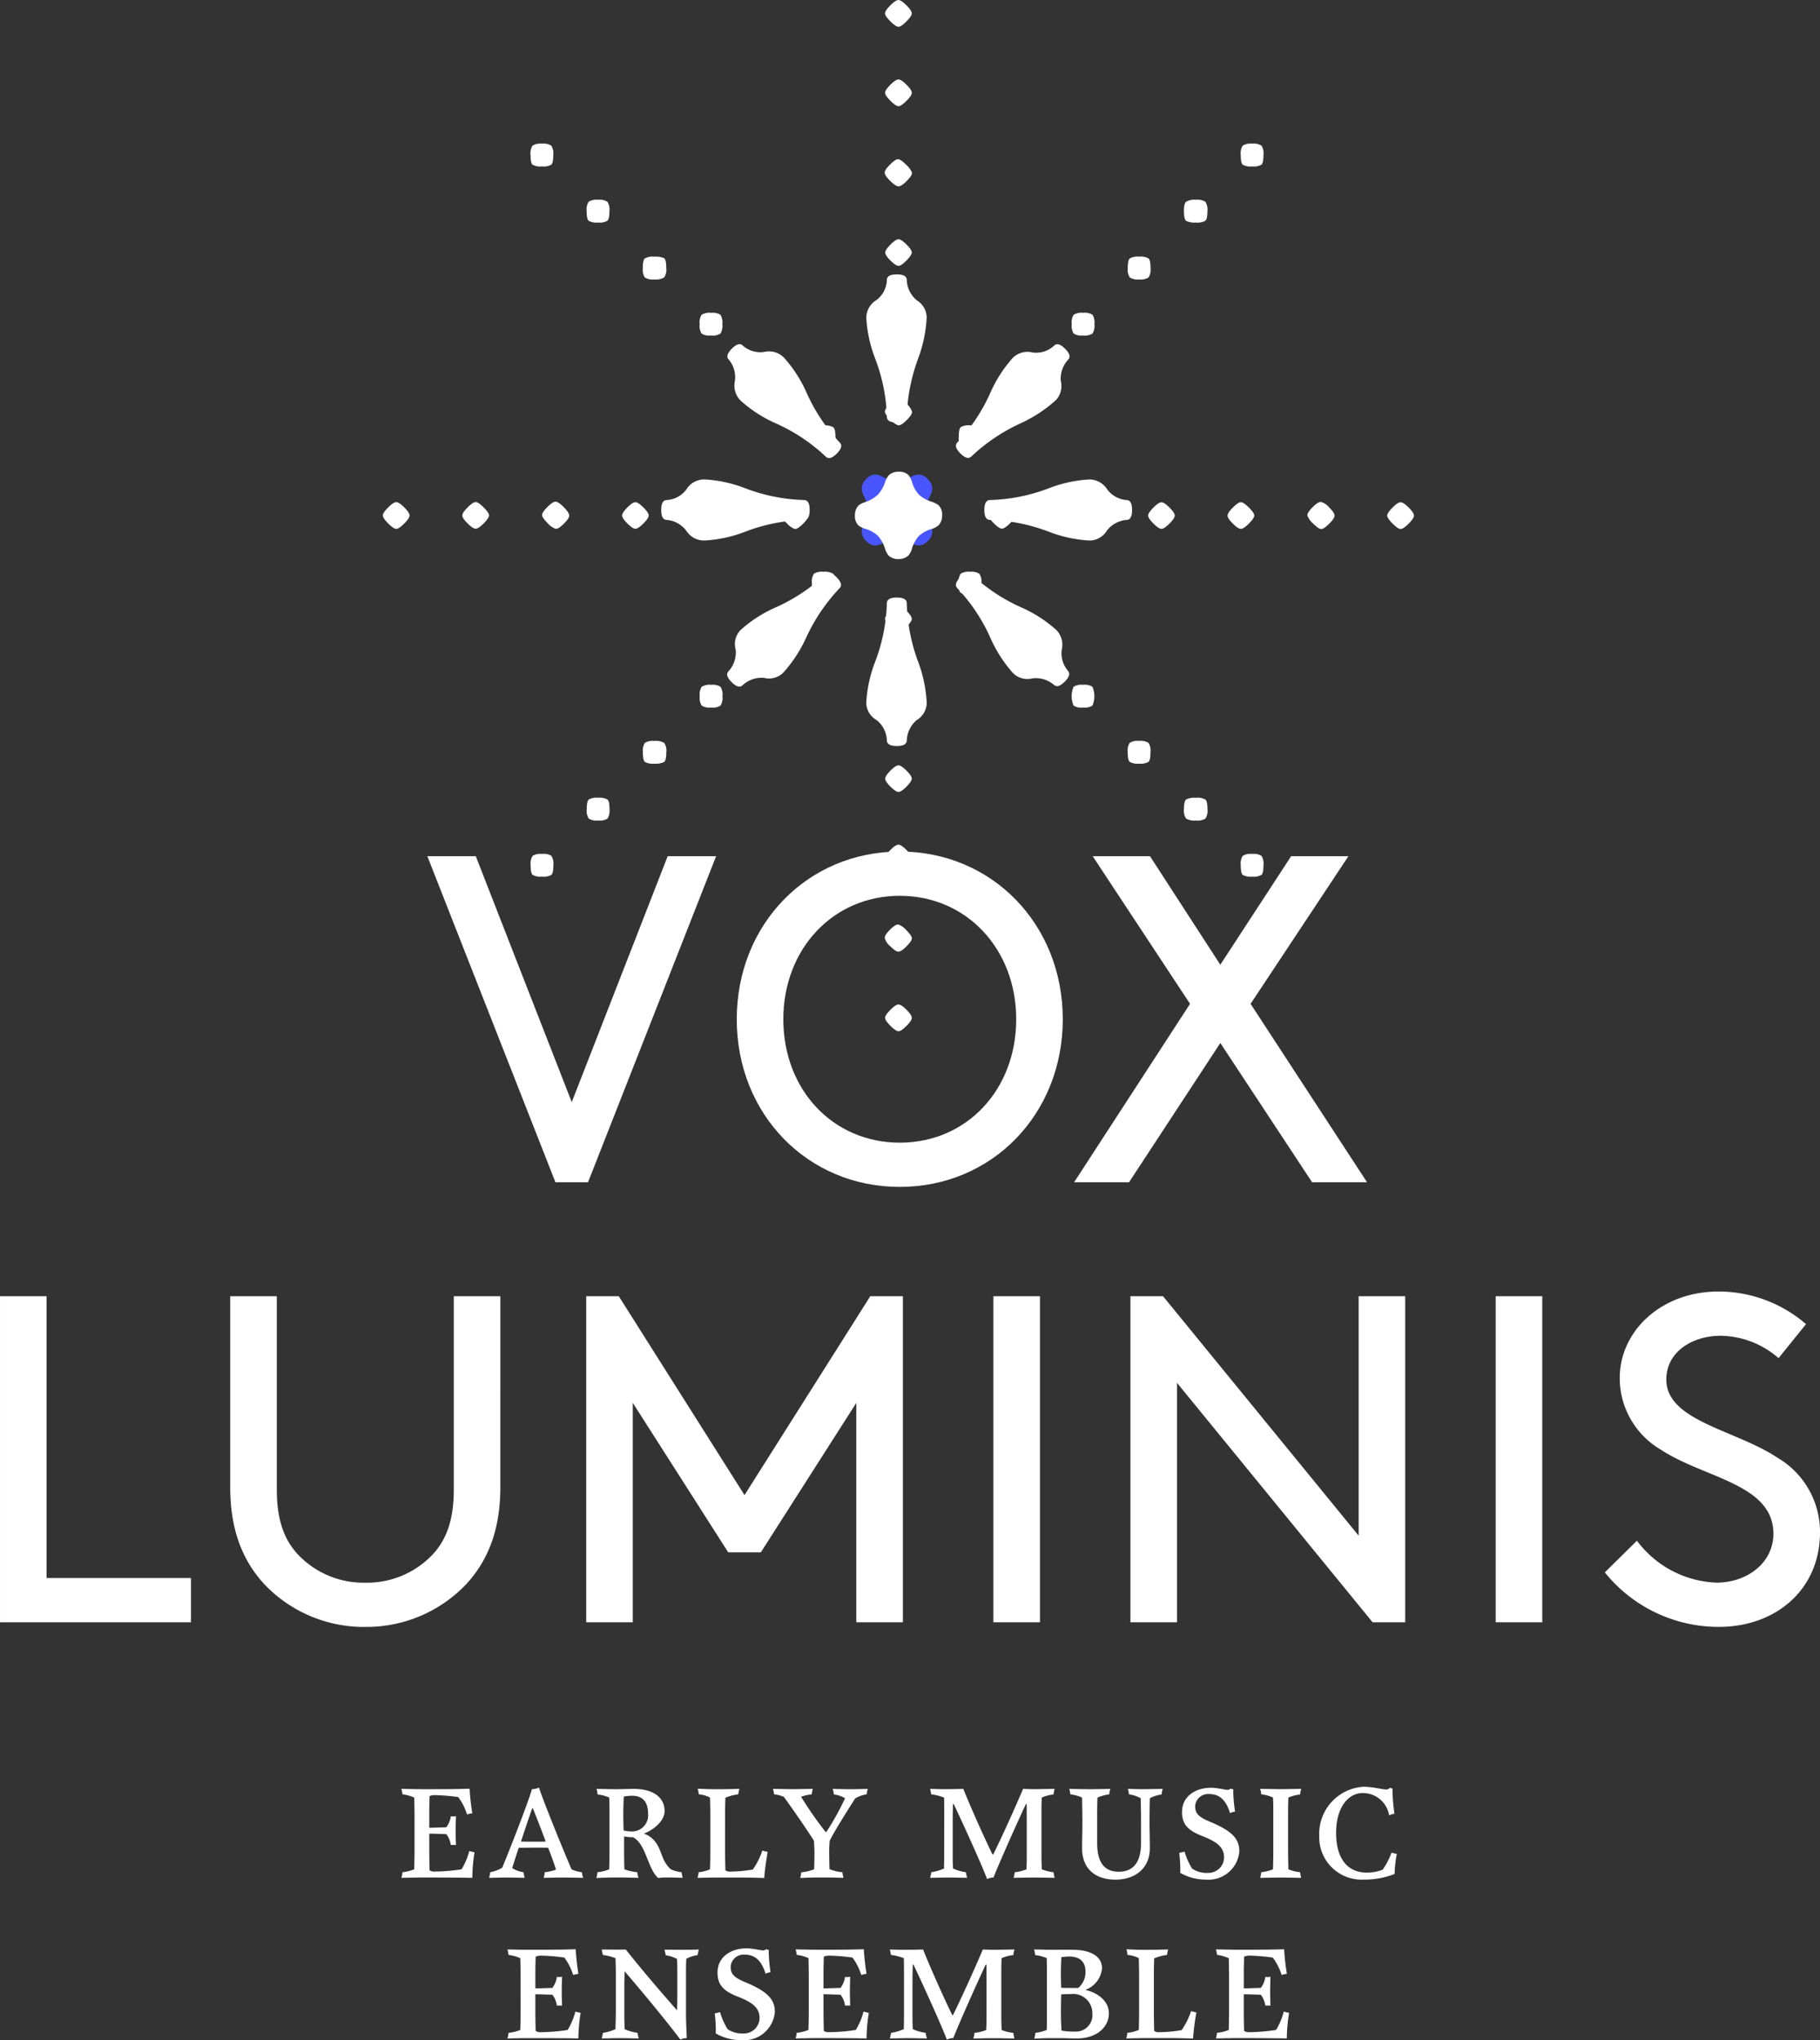 <svg xmlns="http://www.w3.org/2000/svg" width="181.673" height="203.641" viewBox="0 0 181.673 203.641"><rect x="0" y="0" width="181.673" height="203.641" fill="#333333" stroke="none"/><defs><style>.a{fill:#fff;}.b{fill:#4956ff;}.c{fill:none;}</style></defs><g transform="translate(-970.819 -4337.359)"><g transform="translate(1021.471 4531.832)"><path class="a" d="M0,4.512c.161,0,1.363-.032,1.939-.032H2.82c1.907,0,3.446.016,4.263.032a16.186,16.186,0,0,1,.225-2.549c-.161-.032-.351-.08-.528-.128A6.723,6.723,0,0,1,6.01,3.663a18.371,18.371,0,0,1-2.678.223.83.83,0,0,1-.512-.126c-.016-.4-.032-1.347-.032-1.941V.1c.273,0,.753.016,1.7.048a2.244,2.244,0,0,1,.448,1.092.672.672,0,0,1,.193-.014,1.967,1.967,0,0,1,.321.014c0-.161-.03-.835-.03-1.411,0-.592.03-1.283.03-1.475a1.618,1.618,0,0,1-.305.032l-.209-.016A2.336,2.336,0,0,1,4.488-.536c-.915.032-1.411.048-1.7.048V-2c0-.546.016-1.156.032-1.654a1.368,1.368,0,0,1,.5-.1,19.455,19.455,0,0,1,2.358.193,5.575,5.575,0,0,1,.881,1.734,3.513,3.513,0,0,1,.528-.112,23.559,23.559,0,0,1-.271-2.453c-1.315.048-2.694.048-4.008.048H2.083C1.427-4.335.193-4.368,0-4.368a3,3,0,0,1,.112.544,4.243,4.243,0,0,1,1.17.321c.016.305.032,1.25.032,2.005V1.819c0,.594-.016,1.3-.032,1.845a4.3,4.3,0,0,1-1.17.287A2.9,2.9,0,0,1,0,4.512M11.238,4.48c.464,0,1.714.032,1.875.032a3.544,3.544,0,0,1-.128-.562A4.578,4.578,0,0,1,11.7,3.583c-.016-.289-.032-1.17-.032-1.764V.088c0-.785,0-1.331.032-2.276,1.507,1.746,4.073,4.825,5.564,6.812a1.63,1.63,0,0,1,.64-.145c-.032-.721-.08-1.636-.08-2.453V-2.284c0-.4.016-.881.032-1.154a3.3,3.3,0,0,1,1.122-.369c.032-.159.08-.383.128-.56-.128.016-1.25.03-1.7.03-.464,0-1.572-.014-1.73-.014.048.177.094.4.126.56a3.429,3.429,0,0,1,1.124.367c.016.273.032.753.032,1.2V-.193c0,.721,0,1.248-.032,1.889-1.684-1.9-3.753-4.336-5.1-6.048-.145-.016-.624,0-.913,0-.448,0-1.361-.014-1.505-.014.048.177.08.385.112.544a5.643,5.643,0,0,1,1.267.321c.016.417.032,1.01.032,1.556V1.819c0,.594-.032,1.475-.032,1.764a4.7,4.7,0,0,1-1.25.367c-.032.177-.08.385-.128.562.128,0,1.379-.032,1.827-.032m9.733-6.59c0,1.252.544,1.877,2.081,2.471,1.654.64,2.118,1.25,2.118,2.132a1.565,1.565,0,0,1-1.62,1.523,2.585,2.585,0,0,1-1.572-.432,6.887,6.887,0,0,1-.753-1.7,4.24,4.24,0,0,1-.528.128,13.3,13.3,0,0,1,.1,2,5.115,5.115,0,0,0,2.579.672,3.086,3.086,0,0,0,3.318-2.8c0-1.218-.624-2.021-2.949-2.983-1.188-.5-1.459-.851-1.459-1.572a1.3,1.3,0,0,1,1.379-1.186c.915,0,1.668.448,2.1,1.907a1.366,1.366,0,0,1,.5-.145,15.974,15.974,0,0,1-.177-1.875,2.333,2.333,0,0,1,.016-.351.533.533,0,0,1-.257-.08.672.672,0,0,1-.319.128c-.241,0-1.042-.209-1.62-.209-1.861,0-2.932,1.072-2.932,2.37m7.79,6.622c.161,0,1.363-.032,1.941-.032h.879c1.909,0,3.448.016,4.265.032a16.187,16.187,0,0,1,.225-2.549c-.161-.032-.353-.08-.53-.128a6.717,6.717,0,0,1-.769,1.829,18.393,18.393,0,0,1-2.678.223.833.833,0,0,1-.514-.126c-.016-.4-.032-1.347-.032-1.941V.1c.273,0,.755.016,1.7.048a2.228,2.228,0,0,1,.45,1.092.672.672,0,0,1,.193-.014,1.953,1.953,0,0,1,.319.014c0-.161-.03-.835-.03-1.411,0-.592.03-1.283.03-1.475a1.614,1.614,0,0,1-.3.032L33.7-1.628a2.317,2.317,0,0,1-.45,1.092c-.913.032-1.411.048-1.7.048V-2c0-.546.016-1.156.032-1.654a1.37,1.37,0,0,1,.5-.1,19.422,19.422,0,0,1,2.356.193,5.532,5.532,0,0,1,.881,1.734,3.485,3.485,0,0,1,.53-.112,23.017,23.017,0,0,1-.273-2.453c-1.315.048-2.694.048-4.008.048h-.721c-.656,0-1.891-.032-2.083-.032a3,3,0,0,1,.112.544,4.223,4.223,0,0,1,1.17.321c.016.305.032,1.25.032,2.005V1.819c0,.594-.016,1.3-.032,1.845a4.283,4.283,0,0,1-1.17.287,2.9,2.9,0,0,1-.112.562M39.584,2.381c0,.48-.016.913-.016,1.2A4.8,4.8,0,0,1,38.3,3.95c-.032.177-.08.385-.128.562.128,0,1.379-.03,1.827-.03.464,0,1.716.03,1.875.03a3.772,3.772,0,0,1-.126-.562,4.593,4.593,0,0,1-1.285-.367c-.016-.289-.032-.707-.032-1.186V-.7c0-.787,0-1.218.032-2.164h.064c1.012,2.116,2.9,6.3,3.336,7.5a1.408,1.408,0,0,1,.642-.161c.448-1.17,2.228-5.193,3.24-7.34h.064c.016.287.016,1.489.016,2.019V2.4c0,.369-.016.9-.032,1.267a4.314,4.314,0,0,1-1.172.289,3.075,3.075,0,0,1-.11.56c.159,0,1.473-.03,2.051-.03s1.859.03,2.049.03a3.356,3.356,0,0,1-.11-.562,4.245,4.245,0,0,1-1.172-.287c0-.1-.03-.723-.03-1.25V-2.348c0-.464.014-.977.03-1.154A3.9,3.9,0,0,1,50.5-3.808a3.075,3.075,0,0,1,.11-.56c-.159,0-1.473.03-2.049.03-.273,0-.833-.014-1.106-.03C46.685-2.541,45.29.538,44.473,2.188h-.064C43.59.538,42.163-2.67,41.49-4.368c-.305.016-1.267.03-1.794.03-.5,0-1.09-.014-1.523-.03.048.177.08.385.112.544a5.762,5.762,0,0,1,1.283.321c.016.417.016,1.2.016,1.748Zm13,2.148c.145,0,.913-.048,1.521-.048h1.186c.45,0,.769.032,1.556.032,1.957,0,3.189-1.12,3.189-2.5,0-1.168-.961-2.015-2.354-2.352A2.508,2.508,0,0,0,59.35-2.5c0-1.168-1.106-1.839-2.951-1.839-.48-.016-1.379,0-1.572,0h-.4c-.672,0-1.682-.032-1.859-.032a3.181,3.181,0,0,1,.112.56,4.164,4.164,0,0,1,1.154.305c0,.225.016.817.016,1.331v3.99c0,.578,0,1.3-.016,1.845A4,4,0,0,1,52.7,3.95a3.073,3.073,0,0,1-.112.578m4.055-.7a7.336,7.336,0,0,1-1.331-.1c-.032-.369-.064-1.232-.064-1.937,0-.367.016-1.3.032-1.68C55.535.1,55.84.08,56.239.08a1.924,1.924,0,0,1,2.15,1.953,1.644,1.644,0,0,1-1.748,1.792M57.7-2.192a2.046,2.046,0,0,1-.723,1.664c-.209,0-1.459,0-1.7-.016-.016-.367-.032-.879-.032-1.552,0-.337.032-1.248.048-1.505a6.5,6.5,0,0,1,.8-.064c1.028,0,1.606.528,1.606,1.473m4.073,6.7c.193,0,1.395-.032,2.051-.032h1.313c1.315,0,1.989,0,3.3.048a25.273,25.273,0,0,1,.335-2.613,3.591,3.591,0,0,1-.528-.128A7.44,7.44,0,0,1,67.3,3.679a13.877,13.877,0,0,1-2.292.209.739.739,0,0,1-.448-.126c-.016-.5-.032-1.347-.032-1.941V-1.9c0-.658.016-1.25.032-1.588a5.1,5.1,0,0,1,1.283-.337,3,3,0,0,1,.11-.544c-.159,0-1.058.032-1.7.032h-.945c-.608,0-1.377-.048-1.521-.048a2.911,2.911,0,0,1,.112.56,3.1,3.1,0,0,1,1.122.321c.016.578.032,1.17.032,1.62v3.7c0,.594-.016,1.54-.032,1.845a3.867,3.867,0,0,1-1.138.287,3.167,3.167,0,0,1-.112.562m8.946,0c.161,0,1.363-.032,1.939-.032h.879c1.909,0,3.448.016,4.265.032a16.187,16.187,0,0,1,.225-2.549c-.161-.032-.353-.08-.53-.128a6.717,6.717,0,0,1-.769,1.829,18.393,18.393,0,0,1-2.678.223.833.833,0,0,1-.514-.126c-.016-.4-.032-1.347-.032-1.941V.1c.273,0,.755.016,1.7.048a2.228,2.228,0,0,1,.45,1.092.672.672,0,0,1,.193-.014,1.942,1.942,0,0,1,.319.014c0-.161-.03-.835-.03-1.411,0-.592.03-1.283.03-1.475a1.6,1.6,0,0,1-.3.032l-.209-.016a2.318,2.318,0,0,1-.45,1.092c-.913.032-1.411.048-1.7.048V-2c0-.546.016-1.156.032-1.654a1.37,1.37,0,0,1,.5-.1,19.389,19.389,0,0,1,2.356.193,5.542,5.542,0,0,1,.883,1.734,3.411,3.411,0,0,1,.528-.112,23.024,23.024,0,0,1-.273-2.453c-1.315.048-2.694.048-4.008.048H72.8c-.656,0-1.891-.032-2.081-.032a3.006,3.006,0,0,1,.112.544A4.263,4.263,0,0,1,72-3.5c.016.305.032,1.25.032,2.005V1.819c0,.594-.016,1.3-.032,1.845a4.321,4.321,0,0,1-1.17.287,2.9,2.9,0,0,1-.112.562" transform="translate(0 4.48)"/></g><g transform="translate(1010.882 4515.703)"><path class="a" d="M0,4.561c.161,0,1.363-.032,1.939-.032H2.82c1.907,0,3.446.016,4.263.032a16.186,16.186,0,0,1,.225-2.549c-.161-.032-.351-.08-.528-.128A6.723,6.723,0,0,1,6.01,3.711a18.371,18.371,0,0,1-2.678.223.83.83,0,0,1-.512-.126c-.016-.4-.032-1.347-.032-1.941V.151c.273,0,.753.016,1.7.048a2.244,2.244,0,0,1,.448,1.092.672.672,0,0,1,.193-.014,1.967,1.967,0,0,1,.321.014c0-.161-.03-.835-.03-1.411,0-.592.03-1.283.03-1.475a1.618,1.618,0,0,1-.305.032l-.209-.016A2.336,2.336,0,0,1,4.488-.488c-.915.032-1.411.048-1.7.048V-1.947c0-.546.016-1.156.032-1.654a1.365,1.365,0,0,1,.5-.094A19.451,19.451,0,0,1,5.674-3.5,5.575,5.575,0,0,1,6.555-1.77a3.513,3.513,0,0,1,.528-.112,23.559,23.559,0,0,1-.271-2.453c-1.315.048-2.694.048-4.008.048H2.083C1.427-4.287.193-4.319,0-4.319a3,3,0,0,1,.112.544,4.243,4.243,0,0,1,1.17.321c.016.305.032,1.25.032,2.005V1.867c0,.594-.016,1.3-.032,1.845A4.3,4.3,0,0,1,.112,4,2.9,2.9,0,0,1,0,4.561m8.753,0c.161,0,1.234-.03,1.81-.03.594,0,1.556.03,1.748.03A2.911,2.911,0,0,1,12.2,4a2.751,2.751,0,0,1-1.138-.417c.225-.7.434-1.379.656-2.019.289,0,1.138-.016,1.748-.016.369,0,.688,0,1.186.016.257.64.578,1.507.785,2.18A4.836,4.836,0,0,1,14.315,4a2.911,2.911,0,0,1-.112.56c.161,0,1.411-.03,1.989-.03s1.764.03,1.955.03A2.884,2.884,0,0,1,18.018,4a3.268,3.268,0,0,1-1.026-.287C16.3,2.14,14.108-3.245,13.739-4.448a1.691,1.691,0,0,1-.707.161C12.713-3.1,10.8,1.8,10.068,3.551a3.608,3.608,0,0,1-1.2.45,2.911,2.911,0,0,1-.112.56M11.943.94c.305-.945.755-2.292,1.122-3.32h.064c.4,1,.931,2.358,1.283,3.32-.367.016-.592.014-.945.014-.61,0-1.026,0-1.523-.014m7.521,3.637c.145,0,.945-.048,1.554-.048h.945c.64,0,1.54.032,1.7.032A3.167,3.167,0,0,1,23.55,4a5.234,5.234,0,0,1-1.283-.287c-.016-.209-.032-1.25-.032-1.845V.424a3.6,3.6,0,0,0,.881.08c1.317.674,1.445,3.111,2.517,4.073a5.108,5.108,0,0,1,.721-.048h.482c.61,0,1.106.032,1.25.032A3.167,3.167,0,0,1,27.974,4,3.584,3.584,0,0,1,26.9,3.711c-.945-.851-.865-1.812-1.505-2.678A2.353,2.353,0,0,0,24.209.151C25.331-.3,26.276-1.2,26.276-2.093c0-1.331-1.058-2.226-3.111-2.226-.257,0-1.106.032-1.634.032h-.193c-.672,0-1.682-.032-1.859-.032a3.109,3.109,0,0,1,.112.56,4.168,4.168,0,0,1,1.154.3c.016.273.032.819.032,1.572V1.867c0,.594-.016,1.363-.032,1.845A4.321,4.321,0,0,1,19.576,4a3.073,3.073,0,0,1-.112.578m5.162-6.445a1.612,1.612,0,0,1-1.67,1.8,3.871,3.871,0,0,1-.769-.1c-.016-.321-.032-1.012-.032-1.716,0-.546.032-1.347.048-1.668a4.534,4.534,0,0,1,.865-.08c1.028,0,1.558.642,1.558,1.764m4.938,6.429c.193,0,1.395-.032,2.051-.032h1.313c1.315,0,1.989,0,3.3.048.048-.929.209-1.762.335-2.613a3.654,3.654,0,0,1-.528-.128,7.5,7.5,0,0,1-.945,1.893,13.923,13.923,0,0,1-2.294.209.747.747,0,0,1-.448-.126c-.016-.5-.032-1.347-.032-1.941V-1.85c0-.658.016-1.25.032-1.588a5.123,5.123,0,0,1,1.283-.337,3.005,3.005,0,0,1,.112-.544c-.161,0-1.06.032-1.7.032H31.1c-.61,0-1.379-.048-1.523-.048a2.911,2.911,0,0,1,.112.56,3.1,3.1,0,0,1,1.122.321c.016.578.032,1.17.032,1.62v3.7c0,.594-.016,1.54-.032,1.845A3.927,3.927,0,0,1,29.676,4a3.181,3.181,0,0,1-.112.56M41.236,1.867c0,.594-.016,1.411-.032,1.845a5.106,5.106,0,0,1-1.283.3,3.482,3.482,0,0,1-.112.562c.145,0,1.074-.048,1.682-.048h.945c.64,0,1.54.032,1.7.032A4.381,4.381,0,0,1,44.024,4,4.542,4.542,0,0,1,42.741,3.7c-.016-.417-.032-1.234-.032-1.829,0-.287.016-.656.048-1.01.592-1.186,2.051-3.446,2.549-4.231a3.1,3.1,0,0,1,1.138-.4,4.182,4.182,0,0,1,.112-.544c-.161,0-1.2.03-1.78.03s-1.523-.03-1.716-.03a3,3,0,0,1,.112.544,3.174,3.174,0,0,1,1.122.385A27.545,27.545,0,0,1,42.42-.008h-.064A37.6,37.6,0,0,1,39.9-3.534a5.179,5.179,0,0,1,1.058-.241,5.54,5.54,0,0,1,.112-.544c-.161,0-1.411.03-1.989.03s-1.794-.03-1.987-.03a3.317,3.317,0,0,1,.112.544,3.212,3.212,0,0,1,.977.257c.69.945,2.228,3.141,3,4.376.032.45.048.883.048,1.01m12.954.562c0,.48-.016.913-.016,1.2A4.9,4.9,0,0,1,52.907,4c-.032.175-.08.383-.128.56.128,0,1.379-.03,1.827-.03.464,0,1.714.03,1.875.03A3.572,3.572,0,0,1,56.352,4a4.645,4.645,0,0,1-1.283-.369c-.016-.289-.032-.707-.032-1.186V-.648c0-.787,0-1.218.032-2.164h.064c1.01,2.116,2.9,6.3,3.336,7.5a1.406,1.406,0,0,1,.64-.161c.45-1.17,2.23-5.193,3.24-7.34h.064c.016.287.016,1.489.016,2.019V2.445c0,.369-.016.9-.032,1.267A4.3,4.3,0,0,1,61.227,4a2.91,2.91,0,0,1-.112.56c.161,0,1.475-.03,2.051-.03.592,0,1.859.03,2.051.03A3.18,3.18,0,0,1,65.1,4a4.317,4.317,0,0,1-1.17-.289c0-.1-.032-.723-.032-1.25V-2.3c0-.464.016-.977.032-1.154a3.9,3.9,0,0,1,1.17-.305,2.91,2.91,0,0,1,.112-.56c-.161,0-1.475.03-2.051.03-.271,0-.833-.014-1.1-.03C61.291-2.493,59.9.586,59.077,2.236h-.064C58.2.586,56.769-2.621,56.095-4.319c-.3.016-1.267.03-1.794.03-.5,0-1.09-.014-1.521-.03.048.177.08.385.112.544a5.791,5.791,0,0,1,1.283.321c.016.417.016,1.2.016,1.748Zm20.5-3.446c0-1.09.016-1.987.032-2.372a3.444,3.444,0,0,1,1.17-.369,2.912,2.912,0,0,1,.112-.56c-.161,0-1.475.03-2.051.03-.592,0-1.234-.03-1.427-.03a2.744,2.744,0,0,1,.112.544,3.446,3.446,0,0,1,1.17.385c0,.257.032,1.331.032,2.164V1.068c0,2.083-.881,2.884-2.228,2.884-1.381,0-2.15-.865-2.15-2.868V-1.85c0-.642.016-1.363.032-1.6a4.408,4.408,0,0,1,1.17-.321,2.743,2.743,0,0,1,.112-.544c-.161,0-1.475.03-2.051.03-.592,0-1.859-.03-2.051-.03a2.744,2.744,0,0,1,.112.544,3.877,3.877,0,0,1,1.17.321c0,.257.03,1.588.03,2.421,0,1.267-.03,1.716-.03,2.629,0,2.053,1.313,3.141,3.334,3.141s3.43-1.184,3.43-3.125c0-1.058-.032-1.939-.032-2.629m3.24-1.044c0,1.252.544,1.877,2.083,2.471,1.652.64,2.118,1.25,2.118,2.132a1.566,1.566,0,0,1-1.62,1.523,2.581,2.581,0,0,1-1.572-.432,6.813,6.813,0,0,1-.753-1.7,4.275,4.275,0,0,1-.53.128,13.3,13.3,0,0,1,.1,2,5.123,5.123,0,0,0,2.581.672,3.087,3.087,0,0,0,3.318-2.8c0-1.218-.626-2.021-2.951-2.983-1.186-.5-1.459-.851-1.459-1.572a1.3,1.3,0,0,1,1.381-1.186c.913,0,1.666.448,2.1,1.907a1.356,1.356,0,0,1,.5-.145,15.976,15.976,0,0,1-.177-1.875,2.334,2.334,0,0,1,.016-.351.526.526,0,0,1-.255-.08.678.678,0,0,1-.321.128c-.239,0-1.042-.209-1.62-.209-1.859,0-2.932,1.072-2.932,2.37m7.792,6.622c.161,0,1.475-.03,2.051-.03.592,0,1.859.03,2.051.03A3.183,3.183,0,0,1,89.715,4a4.3,4.3,0,0,1-1.17-.289c-.016-.482-.032-1.25-.032-1.845v-3.99c0-.53.016-1.058.032-1.331a4.43,4.43,0,0,1,1.17-.305,2.912,2.912,0,0,1,.112-.56c-.161,0-1.475.03-2.051.03-.592,0-1.859-.03-2.051-.03a2.742,2.742,0,0,1,.112.544,3.877,3.877,0,0,1,1.17.321c.016.273.032.8.032,1.331v3.99c0,.594-.016,1.315-.032,1.845A4.3,4.3,0,0,1,85.837,4a2.91,2.91,0,0,1-.112.56m5.9-4.215a4.231,4.231,0,0,0,4.44,4.392,8.225,8.225,0,0,0,3.079-.56,12.336,12.336,0,0,1,.223-2c-.159-.032-.351-.08-.528-.128a7.539,7.539,0,0,1-.883,1.7,4.241,4.241,0,0,1-1.6.287c-1.861,0-3.047-1.331-3.047-3.96,0-2.6,1.25-3.976,2.645-3.976A2.651,2.651,0,0,1,98.6-1.676a1.806,1.806,0,0,1,.53-.161,18.394,18.394,0,0,1-.193-2.244,1.627,1.627,0,0,1,.016-.271.507.507,0,0,1-.257-.08.711.711,0,0,1-.321.177c-.45,0-1.411-.273-2.34-.273A4.7,4.7,0,0,0,91.624.345" transform="translate(0 4.528)"/></g><g transform="translate(1023.779 4351.702)"><path class="a" d="M36.613.1A1.461,1.461,0,0,0,35.674-.1,1.461,1.461,0,0,0,34.734.1a1.461,1.461,0,0,0-.195.939c0,.52.064.839.195.957a1.58,1.58,0,0,0,.939.177,1.58,1.58,0,0,0,.939-.177c.13-.118.195-.438.195-.957A1.461,1.461,0,0,0,36.613.1m-5.6,5.6a1.45,1.45,0,0,0-.939-.2,1.624,1.624,0,0,0-.992.2c-.143.128-.213.442-.213.939,0,.544.076.867.231.973a1.931,1.931,0,0,0,.973.161,1.567,1.567,0,0,0,.939-.179c.13-.116.2-.436.2-.955a1.45,1.45,0,0,0-.2-.939m-5.672,5.656a1.576,1.576,0,0,0-.939-.179,1.567,1.567,0,0,0-.939.179c-.13.118-.2.438-.2.955a1.45,1.45,0,0,0,.2.939,1.45,1.45,0,0,0,.939.2,1.458,1.458,0,0,0,.939-.2,1.466,1.466,0,0,0,.195-.939c0-.518-.066-.837-.195-.955m-5.6,5.62a1.474,1.474,0,0,0-.939-.195,1.474,1.474,0,0,0-.939.195,1.461,1.461,0,0,0-.195.939,1.461,1.461,0,0,0,.195.939,1.461,1.461,0,0,0,.939.195,1.461,1.461,0,0,0,.939-.195,1.474,1.474,0,0,0,.195-.939,1.474,1.474,0,0,0-.195-.939m-5.6,5.6a1.457,1.457,0,0,0-.939-.195,1.62,1.62,0,0,0-1.01.195,1.457,1.457,0,0,0-.195.939c0,.52.07.839.213.955a1.736,1.736,0,0,0,.992.179,1.911,1.911,0,0,0,.921-.143q.214-.142.213-.992a1.457,1.457,0,0,0-.195-.939m-5.69,5.584a1.96,1.96,0,0,0-.923-.141,1.58,1.58,0,0,0-.939.177c-.128.118-.195.438-.195.957a1.474,1.474,0,0,0,.195.939,1.461,1.461,0,0,0,.939.195,1.453,1.453,0,0,0,.939-.195,1.458,1.458,0,0,0,.2-.939c0-.568-.072-.9-.213-.994M-34.279.1A1.461,1.461,0,0,0-35.218-.1,1.461,1.461,0,0,0-36.157.1a1.461,1.461,0,0,0-.195.939c0,.52.064.839.195.957a1.58,1.58,0,0,0,.939.177,1.58,1.58,0,0,0,.939-.177c.128-.118.195-.438.195-.957A1.474,1.474,0,0,0-34.279.1m5.6,5.6a1.45,1.45,0,0,0-.939-.2,1.458,1.458,0,0,0-.939.2,1.466,1.466,0,0,0-.195.939c0,.52.066.839.195.955a1.576,1.576,0,0,0,.939.179,1.567,1.567,0,0,0,.939-.179c.13-.116.2-.436.2-.955a1.45,1.45,0,0,0-.2-.939M-17.4,16.978a1.474,1.474,0,0,0-.939-.195,1.474,1.474,0,0,0-.939.195,1.461,1.461,0,0,0-.195.939,1.461,1.461,0,0,0,.195.939,1.461,1.461,0,0,0,.939.195,1.461,1.461,0,0,0,.939-.195,1.461,1.461,0,0,0,.195-.939,1.461,1.461,0,0,0-.195-.939m5.6,5.6a1.461,1.461,0,0,0-.939-.195,1.453,1.453,0,0,0-.939.195,1.454,1.454,0,0,0-.2.939c0,.566.072.9.213.992a1.927,1.927,0,0,0,.923.143,1.56,1.56,0,0,0,.939-.179c.128-.116.195-.436.195-.955a1.47,1.47,0,0,0-.195-.939M8.454,42.833a1.45,1.45,0,0,0-.939-.2,1.458,1.458,0,0,0-.939.2,1.466,1.466,0,0,0-.195.939c0,.52.066.839.195.955a1.576,1.576,0,0,0,.939.179,1.927,1.927,0,0,0,.923-.143c.141-.094.213-.426.213-.992a1.45,1.45,0,0,0-.2-.939M19.733,54.109a1.461,1.461,0,0,0-.939-.195,1.461,1.461,0,0,0-.939.195,2.363,2.363,0,0,0,0,1.879,1.461,1.461,0,0,0,.939.195,1.461,1.461,0,0,0,.939-.195,2.363,2.363,0,0,0,0-1.879m5.6,5.6a1.461,1.461,0,0,0-.939-.195,1.453,1.453,0,0,0-.939.195,1.45,1.45,0,0,0-.2.939c0,.518.066.837.2.955a1.567,1.567,0,0,0,.939.179,1.576,1.576,0,0,0,.939-.179c.128-.118.195-.438.195-.955a1.466,1.466,0,0,0-.195-.939M36.613,70.989a1.461,1.461,0,0,0-.939-.195,1.461,1.461,0,0,0-.939.195,1.461,1.461,0,0,0-.195.939c0,.52.064.839.195.957a1.58,1.58,0,0,0,.939.177,1.58,1.58,0,0,0,.939-.177c.13-.118.195-.438.195-.957a1.461,1.461,0,0,0-.195-.939M-23.036,11.322a2.163,2.163,0,0,0-.975-.143,1.576,1.576,0,0,0-.939.179c-.13.118-.195.438-.195.955a1.453,1.453,0,0,0,.195.939,1.458,1.458,0,0,0,.939.2,1.631,1.631,0,0,0,.994-.2,1.37,1.37,0,0,0,.211-.939q0-.849-.229-.992m16.9,16.88a1.771,1.771,0,0,0-.994-.177,1.95,1.95,0,0,0-.921.141c-.143.1-.213.426-.213.994a1.461,1.461,0,0,0,.195.939,1.461,1.461,0,0,0,.939.195,1.616,1.616,0,0,0,1.01-.195,1.458,1.458,0,0,0,.2-.939c0-.52-.072-.839-.213-.957m20.248,20.25a1.911,1.911,0,0,0-.921-.143,1.754,1.754,0,0,0-.992.179c-.143.118-.213.438-.213.955,0,.5.07.811.213.939a1.619,1.619,0,0,0,.992.2,1.454,1.454,0,0,0,.939-.2,1.453,1.453,0,0,0,.195-.939c0-.566-.07-.9-.213-.992m16.9,16.917a1.567,1.567,0,0,0-.939-.179,1.931,1.931,0,0,0-.973.161c-.155.106-.231.432-.231.975a1.364,1.364,0,0,0,.213.939,1.642,1.642,0,0,0,.992.195,1.466,1.466,0,0,0,.939-.195,1.458,1.458,0,0,0,.2-.939c0-.522-.066-.839-.2-.957M-6.138,42.833a1.631,1.631,0,0,0-.994-.2,1.458,1.458,0,0,0-.939.2,1.453,1.453,0,0,0-.195.939c0,.566.07.9.213.992a1.917,1.917,0,0,0,.921.143,1.936,1.936,0,0,0,.994-.161c.14-.106.213-.43.213-.973a1.368,1.368,0,0,0-.213-.939m-5.656,5.656a1.576,1.576,0,0,0-.939-.179,1.927,1.927,0,0,0-.923.143c-.141.094-.213.426-.213.992a1.45,1.45,0,0,0,.2.939,1.45,1.45,0,0,0,.939.2,1.458,1.458,0,0,0,.939-.2,1.466,1.466,0,0,0,.195-.939c0-.518-.066-.837-.195-.955m-5.6,5.62a1.461,1.461,0,0,0-.939-.195,1.461,1.461,0,0,0-.939.195,1.461,1.461,0,0,0-.195.939,1.461,1.461,0,0,0,.195.939,1.461,1.461,0,0,0,.939.195,1.461,1.461,0,0,0,.939-.195,1.461,1.461,0,0,0,.195-.939,1.461,1.461,0,0,0-.195-.939m-5.62,5.6a1.635,1.635,0,0,0-.994-.195,1.461,1.461,0,0,0-.939.195,1.453,1.453,0,0,0-.195.939c0,.518.064.837.195.955a1.576,1.576,0,0,0,.939.179,1.946,1.946,0,0,0,.975-.161c.153-.106.229-.432.229-.973a1.371,1.371,0,0,0-.211-.939m-5.658,5.656a1.567,1.567,0,0,0-.939-.179,1.576,1.576,0,0,0-.939.179c-.128.118-.195.436-.195.957a1.474,1.474,0,0,0,.195.939,1.474,1.474,0,0,0,.939.195,1.466,1.466,0,0,0,.939-.195,1.458,1.458,0,0,0,.2-.939c0-.522-.066-.839-.2-.957m-5.6,5.62a1.461,1.461,0,0,0-.939-.195,1.461,1.461,0,0,0-.939.195,1.461,1.461,0,0,0-.195.939c0,.52.064.839.195.957a1.58,1.58,0,0,0,.939.177,1.58,1.58,0,0,0,.939-.177c.128-.118.195-.438.195-.957a1.474,1.474,0,0,0-.195-.939M2.2,15.535A2.79,2.79,0,0,1,1.2,13.514q0-.566-.992-.566t-.994.566A2.623,2.623,0,0,1-1.81,15.5a2.1,2.1,0,0,0-1.028,1.772,13.267,13.267,0,0,0,.885,4.077,17.682,17.682,0,0,1,1.17,5.813q0,.569.994.568t.992-.568a18.175,18.175,0,0,1,1.134-5.813,13.706,13.706,0,0,0,.851-4.077A2.028,2.028,0,0,0,2.2,15.535M23.127,35.472a2.651,2.651,0,0,1-1.915-1.064,2.116,2.116,0,0,0-1.772-.992,13.221,13.221,0,0,0-4.077.887,17.8,17.8,0,0,1-5.849,1.168q-.566,0-.566.994t.566.992a17.757,17.757,0,0,1,5.849,1.17,13.267,13.267,0,0,0,4.077.885,2.023,2.023,0,0,0,1.736-.992,2.789,2.789,0,0,1,1.951-1.064q.566,0,.566-.992t-.566-.994m-32.185,0A17.8,17.8,0,0,1-14.907,34.3a13.221,13.221,0,0,0-4.077-.887,2.087,2.087,0,0,0-1.808.992,2.627,2.627,0,0,1-1.949,1.064c-.377,0-.568.331-.568.994s.191.992.568.992a2.742,2.742,0,0,1,1.949,1.1,2.1,2.1,0,0,0,1.808.955,13.267,13.267,0,0,0,4.077-.885,17.757,17.757,0,0,1,5.849-1.17q.566,0,.566-.992t-.566-.994M2.336,51.618A18.253,18.253,0,0,1,1.2,45.769q0-.566-.992-.566t-.994.566a17.757,17.757,0,0,1-1.17,5.849,13.267,13.267,0,0,0-.885,4.077A2.007,2.007,0,0,0-1.81,57.431,2.748,2.748,0,0,1-.783,59.452c0,.377.331.568.994.568s.992-.191.992-.568A2.794,2.794,0,0,1,2.2,57.431a2.025,2.025,0,0,0,.992-1.736,13.706,13.706,0,0,0-.851-4.077" transform="translate(36.352 0.097)"/></g><g transform="translate(1009.03 4337.36)"><path class="a" d="M51.647,25.82q0-.277-.526-.8c-.351-.349-.618-.526-.8-.526s-.452.177-.8.526c-.369.369-.548.64-.54.815s.189.44.54.791.612.53.789.538.448-.171.815-.538q.527-.527.526-.8m-7.924,0q0-.277-.526-.8a1.65,1.65,0,0,0-.839-.564c-.193-.008-.464.165-.815.514-.385.385-.56.668-.528.853a1.952,1.952,0,0,0,.578.8c.349.349.612.53.789.538s.448-.171.815-.538q.527-.527.526-.8m-8.013-.012q-.012-.265-.538-.791c-.351-.349-.614-.53-.789-.538s-.448.171-.815.538c-.351.351-.528.618-.526.8s.175.452.526.8.618.526.8.526.452-.177.8-.526c.367-.367.546-.64.538-.815m-7.936.012q0-.277-.526-.8c-.351-.349-.618-.526-.8-.526s-.452.177-.8.526-.528.618-.526.8.175.452.526.8.618.526.8.526.45-.177.8-.526.526-.618.526-.8m-7.924,0q0-.277-.526-.8c-.383-.383-.668-.576-.851-.576s-.452.177-.8.526c-.367.369-.544.644-.526.829a1.775,1.775,0,0,0,.576.827,1.891,1.891,0,0,0,.753.55c.167.034.45-.151.851-.55q.527-.527.526-.8m-7.973-.074a1.925,1.925,0,0,0-.552-.753c-.351-.351-.614-.53-.791-.54s-.446.173-.813.54q-.527.527-.528.8t.528.8c.349.351.618.526.8.526s.452-.175.8-.526c.4-.4.584-.684.552-.851M1.52-24.307c0-.185-.177-.452-.528-.8s-.618-.526-.8-.526-.452.175-.8.526c-.367.367-.546.64-.538.815s.187.438.538.789.614.532.791.54.446-.173.813-.54c.351-.351.526-.618.528-.8m0,7.922c0-.183-.177-.45-.528-.8s-.618-.526-.8-.526-.452.175-.8.526c-.367.367-.548.638-.538.815s.187.438.538.789.614.53.791.54.446-.173.813-.54c.351-.351.526-.618.528-.8m0,15.949c0-.183-.177-.452-.528-.8s-.618-.528-.8-.528-.452.177-.8.528-.526.618-.526.8.175.452.526.8.618.526.8.526S.643.718.992.367s.526-.618.528-.8m0,7.924c0-.183-.177-.452-.528-.8S.374,6.16.191,6.16s-.452.177-.8.528c-.4.4-.584.684-.552.851a1.953,1.953,0,0,0,.552.753q.527.527.791.538t.813-.538c.351-.351.526-.618.528-.8m0,28.638c0-.185-.177-.452-.528-.8S.374,34.8.191,34.8s-.452.177-.8.526c-.367.369-.548.64-.538.815s.187.44.538.791a1.9,1.9,0,0,0,.753.55c.167.034.452-.151.851-.55.351-.351.526-.62.528-.8m0,15.949c0-.185-.177-.452-.528-.8s-.618-.526-.8-.526-.452.175-.8.526-.526.618-.526.8.175.452.526.8.618.528.8.528.452-.177.8-.528.526-.618.528-.8M1.52,60q0-.277-.528-.8c-.349-.351-.618-.526-.8-.526s-.452.175-.8.526q-.551.551-.538.815t.538.789c.351.351.614.53.791.54s.446-.173.813-.54q.527-.527.528-.8m0,15.947q0-.274-.528-.8c-.349-.351-.618-.528-.8-.526s-.452.175-.8.526q-.551.551-.538.815t.538.789c.351.351.614.53.791.54s.446-.173.813-.54q.527-.527.528-.8m.012-84.37a2.172,2.172,0,0,0-.59-.789c-.349-.351-.614-.532-.789-.54s-.448.173-.815.54q-.527.527-.526.8t.526.8q.551.551.841.564c.191.008.464-.163.813-.514.4-.4.582-.688.54-.865m.012,23.885a1.765,1.765,0,0,0-.576-.827,1.931,1.931,0,0,0-.753-.552c-.167-.032-.452.151-.851.552q-.527.527-.528.8t.528.8c.383.385.668.576.851.576s.452-.175.8-.526q.551-.551.526-.827m0,28.638a1.931,1.931,0,0,0-.552-.753,1.756,1.756,0,0,0-.827-.576c-.183-.016-.46.159-.827.526-.351.351-.522.624-.514.815s.2.472.564.839q.527.527.8.528c.183,0,.452-.177.8-.528.4-.4.586-.684.552-.851m-.012,23.91q-.012-.262-.54-.789a1.919,1.919,0,0,0-.8-.576c-.185-.034-.468.141-.853.526q-.527.527-.514.815a1.65,1.65,0,0,0,.564.839q.527.527.8.526c.183,0,.452-.175.8-.526.369-.367.548-.64.54-.815M-8.8,25.808q-.012-.289-.564-.841c-.349-.349-.618-.526-.8-.526s-.452.177-.8.526c-.4.4-.584.686-.552.853a1.953,1.953,0,0,0,.552.753,1.925,1.925,0,0,0,.815.588c.175.026.456-.155.839-.538q.527-.527.514-.815m-8,0c-.008-.177-.189-.44-.538-.791a1.919,1.919,0,0,0-.753-.55c-.167-.034-.452.151-.853.55-.349.351-.526.618-.526.8s.177.452.526.8.618.526.8.526.452-.177.8-.526c.367-.367.546-.64.538-.815m-7.936.012c0-.185-.177-.452-.526-.8s-.62-.526-.8-.526-.452.177-.8.526-.526.618-.526.8.177.452.526.8.618.526.8.526.452-.177.8-.526.526-.618.526-.8m-7.936-.012q-.012-.289-.564-.841c-.351-.349-.618-.526-.8-.526s-.452.177-.8.526c-.367.367-.548.64-.54.815s.189.44.54.791a1.946,1.946,0,0,0,.8.576c.185.032.468-.143.853-.526.351-.351.522-.624.514-.815m-8,0q-.012-.265-.538-.791c-.351-.349-.614-.53-.791-.538s-.446.171-.813.538q-.527.527-.528.8c0,.183.177.452.528.8s.618.526.8.526.452-.177.8-.526q.551-.554.538-.815m-7.936.012q0-.277-.526-.8c-.351-.349-.618-.526-.8-.526s-.45.177-.8.526c-.367.367-.548.64-.54.815s.189.44.54.791.614.53.789.538.448-.171.815-.538c.351-.351.526-.62.526-.8M16.4,12.4a2.781,2.781,0,0,1,.727-2.13c.267-.267.167-.636-.3-1.1s-.835-.568-1.1-.3a2.631,2.631,0,0,1-2.132.678,2.091,2.091,0,0,0-1.979.526,13.211,13.211,0,0,0-2.256,3.509,17.729,17.729,0,0,1-3.284,4.938q-.4.4.3,1.1c.468.468.835.57,1.1.3a18.2,18.2,0,0,1,4.914-3.308,13.8,13.8,0,0,0,3.484-2.28A2.036,2.036,0,0,0,16.4,12.4m.7,28.9a2.66,2.66,0,0,1-.6-2.106,2.114,2.114,0,0,0-.552-1.955,13.245,13.245,0,0,0-3.509-2.256,17.8,17.8,0,0,1-4.964-3.308q-.4-.4-1.1.3t-.3,1.1A17.769,17.769,0,0,1,9.376,38.04a13.3,13.3,0,0,0,2.256,3.509,2.03,2.03,0,0,0,1.931.526,2.793,2.793,0,0,1,2.13.626q.4.4,1.1-.3c.468-.468.566-.835.3-1.1M-5.662,18.538a17.756,17.756,0,0,1-3.308-4.962,13.3,13.3,0,0,0-2.256-3.509,2.083,2.083,0,0,0-1.981-.576,2.633,2.633,0,0,1-2.13-.628c-.267-.267-.636-.167-1.1.3s-.568.835-.3,1.1a2.735,2.735,0,0,1,.6,2.156,2.111,2.111,0,0,0,.6,1.955,13.3,13.3,0,0,0,3.509,2.254,17.8,17.8,0,0,1,4.964,3.31q.4.4,1.1-.3t.3-1.1M-9.02,38.014a18.18,18.18,0,0,1,3.334-4.938q.4-.4-.3-1.1c-.47-.47-.837-.568-1.1-.3a17.756,17.756,0,0,1-4.962,3.308,13.178,13.178,0,0,0-3.509,2.256,2.007,2.007,0,0,0-.5,1.955,2.757,2.757,0,0,1-.7,2.156q-.4.4.3,1.1t1.1.3a2.8,2.8,0,0,1,2.132-.727A2.021,2.021,0,0,0-11.3,41.5,13.755,13.755,0,0,0-9.02,38.014" transform="translate(51.279 25.636)"/></g><g transform="translate(1056.831 4384.719)"><path class="b" d="M3.415,2.473A3.323,3.323,0,0,1,3.026,1.09,3.106,3.106,0,0,1,3.415-.257a2.164,2.164,0,0,0,.249-.779,1.411,1.411,0,0,0-.444-.939,1.313,1.313,0,0,0-.975-.48,2.214,2.214,0,0,0-.745.249A3.323,3.323,0,0,1,.12-1.817a3.146,3.146,0,0,1-1.383-.389,1.93,1.93,0,0,0-.745-.249,1.3,1.3,0,0,0-.939.462,1.381,1.381,0,0,0-.444.957,2.123,2.123,0,0,0,.249.779A3.355,3.355,0,0,1-2.787,1.09a3.6,3.6,0,0,1-.355,1.383,1.9,1.9,0,0,0-.249.745,1.381,1.381,0,0,0,.444.957,1.3,1.3,0,0,0,.939.46,1.918,1.918,0,0,0,.745-.247A3.152,3.152,0,0,1,.12,4,3.331,3.331,0,0,1,1.5,4.387a2.195,2.195,0,0,0,.745.247,1.331,1.331,0,0,0,.975-.46,1.381,1.381,0,0,0,.444-.957,1.93,1.93,0,0,0-.249-.745" transform="translate(3.391 2.455)"/></g><g transform="translate(1056.15 4384.442)"><path class="a" d="M2.862,3.843a3.316,3.316,0,0,1,.7-1.252,3.129,3.129,0,0,1,1.228-.678,2.117,2.117,0,0,0,.727-.375A1.4,1.4,0,0,0,5.868.559,1.308,1.308,0,0,0,5.519-.469a2.2,2.2,0,0,0-.7-.351,3.343,3.343,0,0,1-1.252-.7,3.149,3.149,0,0,1-.7-1.254,1.937,1.937,0,0,0-.351-.7,1.3,1.3,0,0,0-.99-.339,1.377,1.377,0,0,0-.99.363,2.148,2.148,0,0,0-.377.727,3.36,3.36,0,0,1-.7,1.2,3.634,3.634,0,0,1-1.228.727,1.9,1.9,0,0,0-.7.351,1.38,1.38,0,0,0-.363.99,1.3,1.3,0,0,0,.339.99,1.887,1.887,0,0,0,.7.351,3.149,3.149,0,0,1,1.254.7,3.343,3.343,0,0,1,.7,1.252,2.2,2.2,0,0,0,.351.7,1.332,1.332,0,0,0,1.016.363,1.384,1.384,0,0,0,.99-.363,1.95,1.95,0,0,0,.351-.7" transform="translate(2.841 3.815)"/></g><g transform="translate(1013.477 4422.354)"><path class="a" d="M14.464.234H9.629L.053,24.781-9.526.234h-4.835L-1.575,32.778H1.678Zm2.059,16.272c0,9.484,7.065,16.736,16.272,16.736S49.068,25.99,49.068,16.506,42-.232,32.8-.232,16.524,7.022,16.524,16.506m4.649,0c0-7.021,4.974-12.32,11.624-12.32s11.622,5.3,11.622,12.32c0,7.067-4.974,12.32-11.622,12.32s-11.624-5.253-11.624-12.32M55.682,32.778l9.113-13.9,9.159,13.9h5.486L67.815,14.97,77.58.234H71.862L64.794,11.066,57.773.234H52.055L61.771,14.97,50.2,32.778Z" transform="translate(14.361 0.232)"/></g><g transform="translate(970.82 4466.273)"><path class="a" d="M2.333.234H-2.316V32.778h19.06V28.36H2.333ZM34.146,33.242a13.728,13.728,0,0,0,10.088-4.277c2.091-2.278,3.394-5.3,3.394-9.669V.234H42.98V19.527c0,3.069-.745,4.976-2.045,6.417a9,9,0,0,1-6.788,2.882,9,9,0,0,1-6.788-2.882c-1.3-1.441-2.045-3.348-2.045-6.417V.234H20.664V19.3c0,4.37,1.3,7.39,3.394,9.669a13.725,13.725,0,0,0,10.088,4.277M83.16,10.88v21.9H87.81V.234H84.555L72,20.085,59.451.234H56.2V32.778h4.649V10.88L70.376,25.8H73.63Zm13.683,21.9h4.649V.234H96.843Zm37.855,0h3.256V.234h-4.649v23.9L113.777.234h-3.254V32.778h4.649V8.881Zm12.288,0h4.649V.234h-4.649ZM157.877,27.8a14.587,14.587,0,0,0,11.391,5.439c5.672,0,10.088-3.719,10.088-9.438a8.59,8.59,0,0,0-4.231-7.439c-4.183-2.788-11.11-3.671-11.11-7.81,0-2.836,2.7-4.37,5.391-4.37a8.938,8.938,0,0,1,5.813,2.232l2.742-3.394a13.376,13.376,0,0,0-8.739-3.256c-5.672,0-9.857,3.906-9.857,8.649a8.291,8.291,0,0,0,4.139,7.16c4.323,2.836,11.2,3.392,11.2,8.368,0,2.928-2.649,4.881-5.672,4.881a10.373,10.373,0,0,1-7.95-4.185Z" transform="translate(2.316 0.232)"/></g><path class="c" d="M0,102.185H181.672V-101.456H0Z" transform="translate(970.819 4438.815)"/></g></svg>